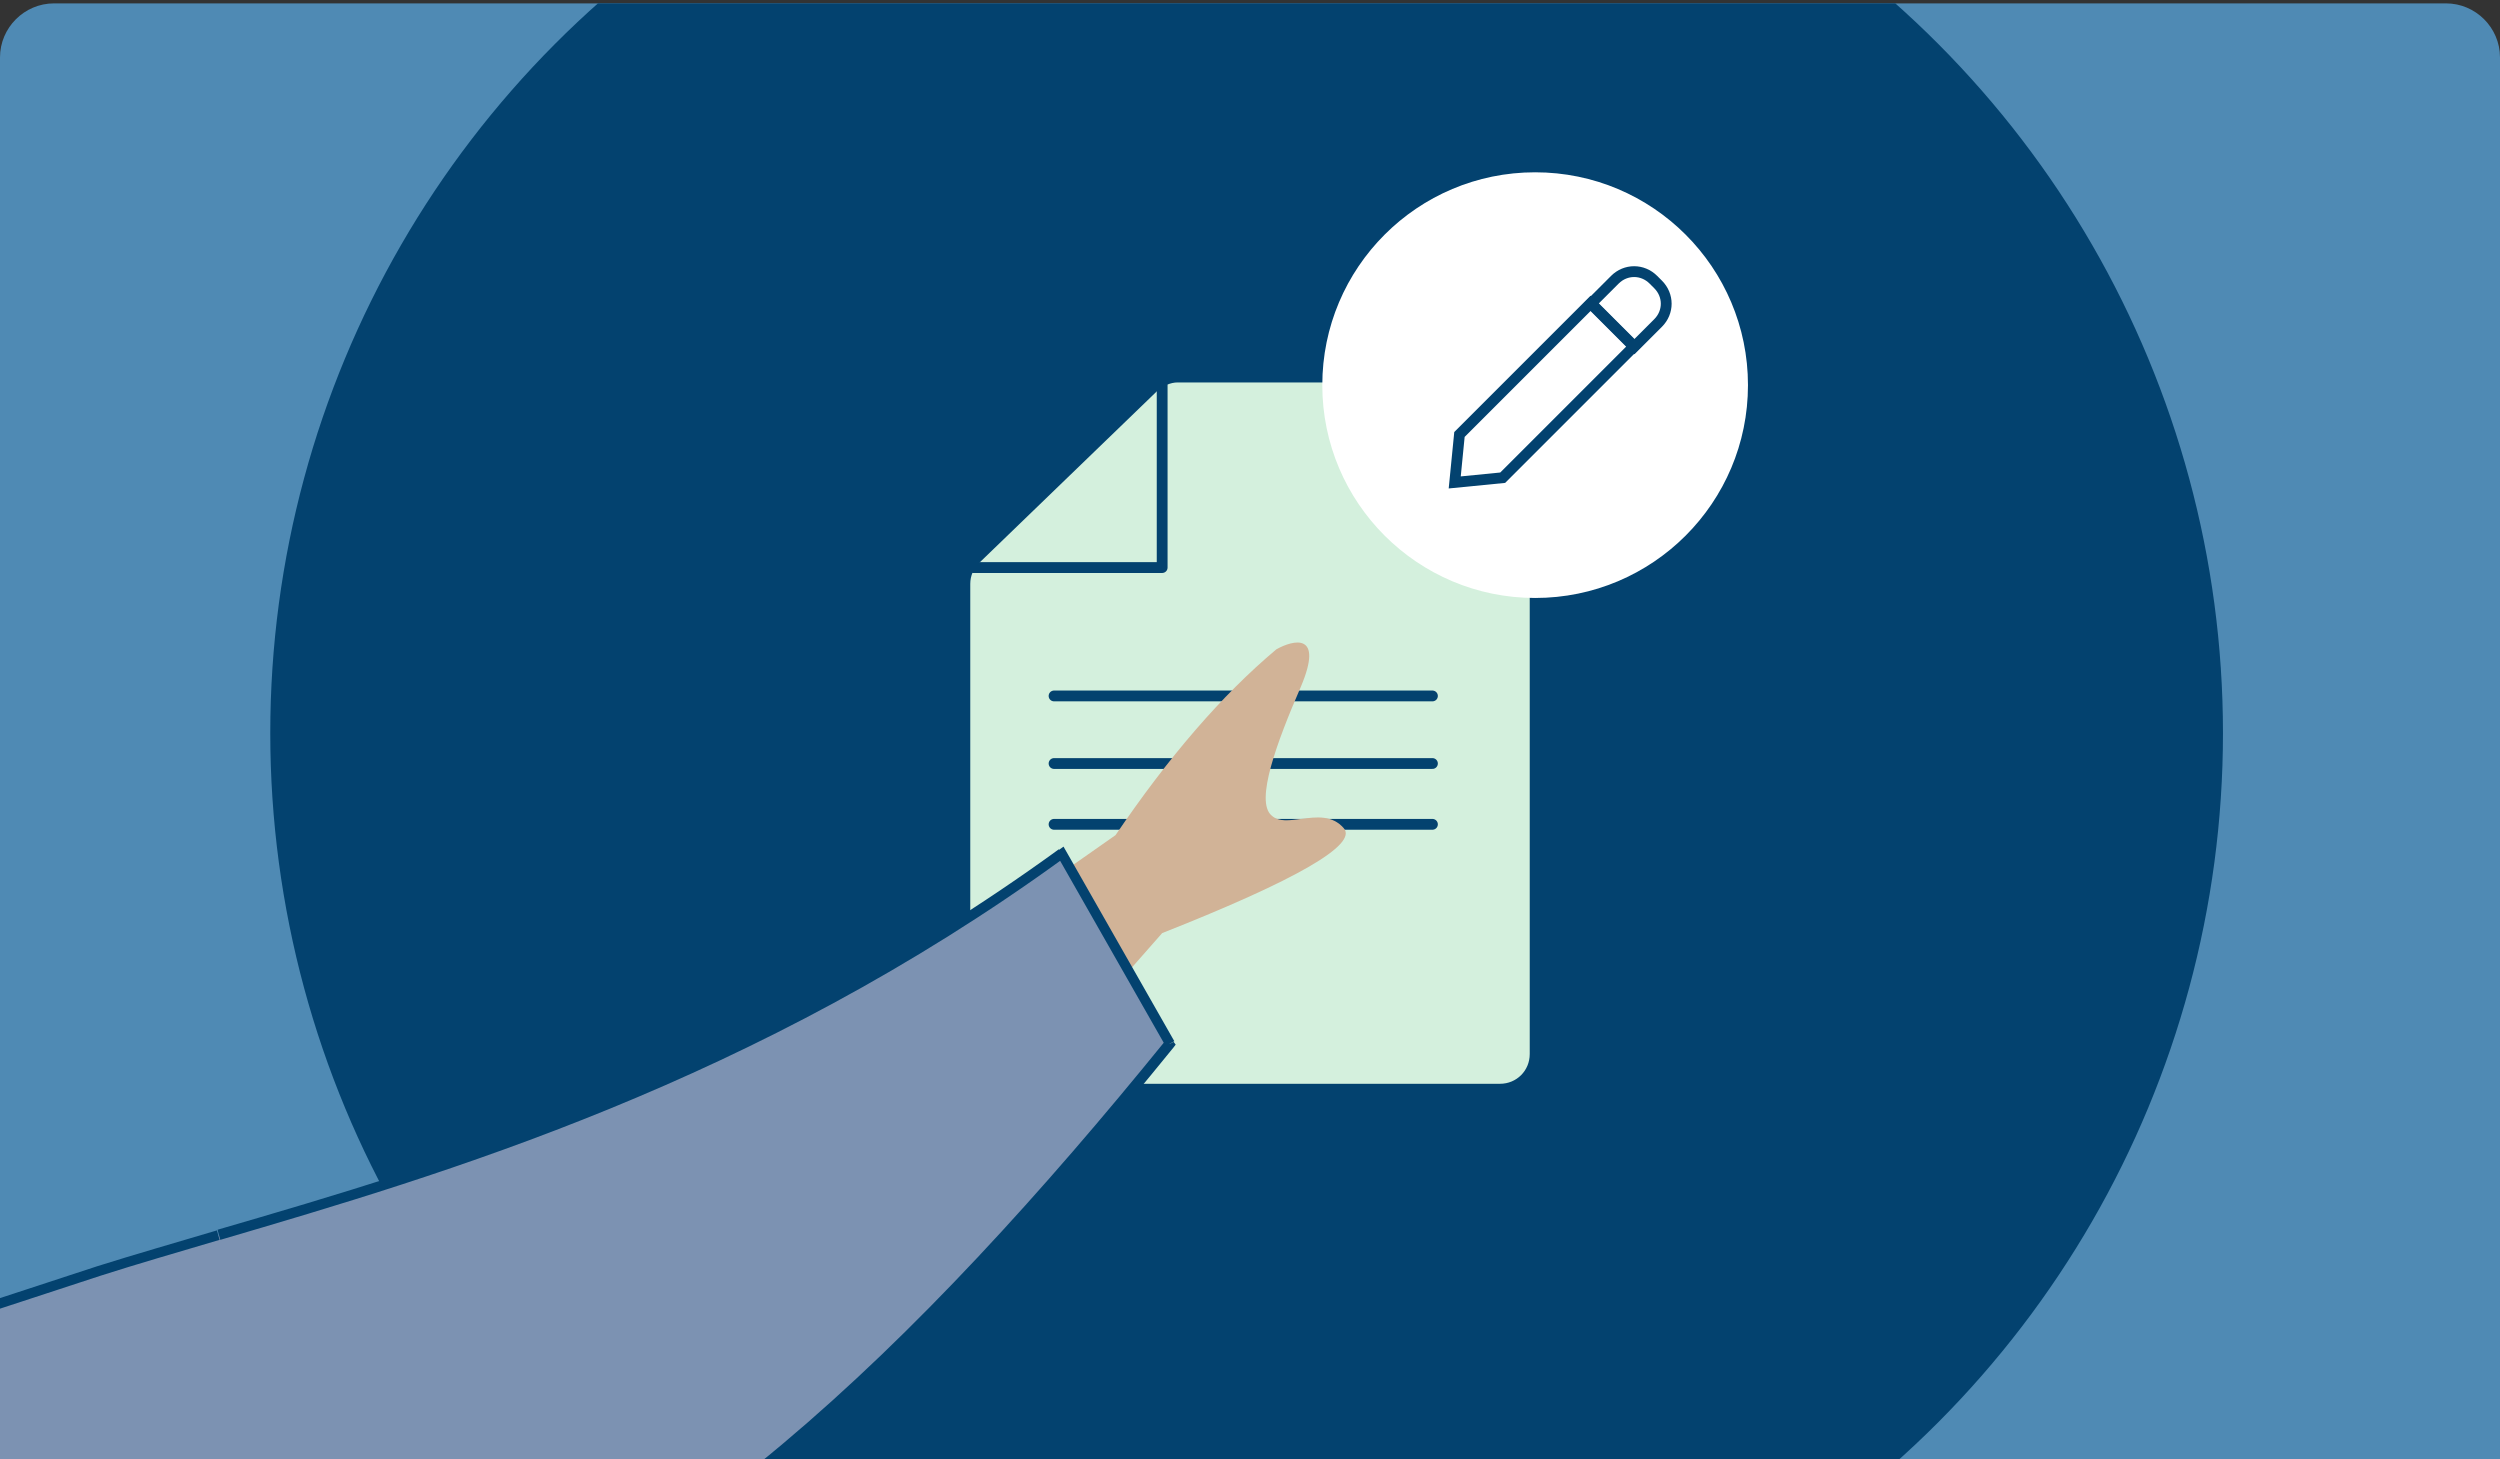 <?xml version="1.0" encoding="utf-8"?>
<!-- Generator: Adobe Illustrator 25.3.1, SVG Export Plug-In . SVG Version: 6.00 Build 0)  -->
<svg version="1.1" id="Calque_1" xmlns="http://www.w3.org/2000/svg" xmlns:xlink="http://www.w3.org/1999/xlink" x="0px" y="0px"
	 viewBox="0 0 370 216" style="enable-background:new 0 0 370 216;" xml:space="preserve">
<rect x="0" y="0" width="370" height="216" fill="#333333" stroke="none"/>
<style type="text/css">
	.st0{clip-path:url(#SVGID_2_);fill:#4F8AB4;}
	.st1{clip-path:url(#SVGID_2_);fill:#03426F;}
	.st2{clip-path:url(#SVGID_2_);fill:#D4F0DD;stroke:#03426F;stroke-width:1.6;}
	.st3{clip-path:url(#SVGID_2_);fill:none;stroke:#03426F;stroke-width:1.6;stroke-linecap:round;stroke-linejoin:round;}
	.st4{clip-path:url(#SVGID_2_);fill-rule:evenodd;clip-rule:evenodd;fill:#D1B397;}
	.st5{clip-path:url(#SVGID_2_);fill-rule:evenodd;clip-rule:evenodd;fill:#2026A2;}
	.st6{clip-path:url(#SVGID_2_);fill-rule:evenodd;clip-rule:evenodd;fill:#F2F2F2;}
	.st7{clip-path:url(#SVGID_2_);fill-rule:evenodd;clip-rule:evenodd;fill:#7C92B2;}
	.st8{clip-path:url(#SVGID_2_);fill:#FFFFFF;}
	.st9{clip-path:url(#SVGID_2_);fill:none;stroke:#03426F;stroke-width:1.6;}
</style>
<defs>
	<path id="SVGID_1_" d="M0,8.5c0-4.4,3.6-8,8-8h354c4.4,0,8,3.6,8,8v208H0V8.5z"/>
</defs>
<clipPath id="SVGID_2_">
	<use xlink:href="#SVGID_1_"  style="overflow:visible;"/>
</clipPath>
<path class="st0" d="M0,8c0-4.4,3.6-8,8-8h354c4.4,0,8,3.6,8,8v208H0V8z"/>
<circle class="st1" cx="184.5" cy="108.5" r="144.5"/>
<path class="st2" d="M142.8,86.4c0-1.4,0.6-2.8,1.6-3.7l26.3-25.4c1-0.9,2.3-1.5,3.6-1.5H222c2.9,0,5.2,2.3,5.2,5.2v95
	c0,2.9-2.3,5.2-5.2,5.2h-74c-2.9,0-5.2-2.3-5.2-5.2V86.4z"/>
<path class="st3" d="M172,57v27h-28"/>
<path class="st3" d="M156,103h56"/>
<path class="st3" d="M156,113h56"/>
<path class="st3" d="M156,122h56"/>
<path class="st4" d="M165.1,123.6L114.6,159l22.2,19.1l35.2-40c20-7.9,28.9-13.1,26.9-15.5c-1.7-2-4.1-1.7-6.3-1.4
	c-1.7,0.2-3.3,0.5-4.4-0.5c-2.5-2.1,0.8-10.9,4.3-19c3.5-8.2-1.1-7-3.6-5.6C180.8,102.9,172.9,112.1,165.1,123.6z M200.8,278.4
	l-58.6-19.1l-1.9,29.2l53.1,3.9c18.3,11.1,27.9,15.2,28.6,12.1c0.6-2.6-1.1-4.3-2.7-5.9c-1.2-1.2-2.4-2.4-2.3-3.8
	c0.2-3.2,9.2-5.9,17.8-8c8.6-2.1,4.9-5.1,2.3-6.2C226.9,278.4,214.8,277.6,200.8,278.4z"/>
<path class="st5" d="M38.1,190.3c41.5,39.4,90.8,63.8,157.3,84.2l-12.8,29.7c-67.5-2.5-103.8-5.5-134.3-45.6
	c-7.7-10.1-22.3-45.3-30.9-63.6L38.1,190.3z"/>
<path class="st6" d="M18.8,373.5l114-37.6c0,0-77.6-105.2-92.9-148.8c-0.5-1.5-4.2-3.2-5.3-2.5C22.4,192.8,5,191.3,5,191.3
	C-7.8,243.6,0.5,300.1,18.8,373.5z"/>
<path class="st7" d="M55.4,248c42.9,70.4,62.7,133.1,23.4,146l-60.8,20c-31-61.6-35.2-159.7-26.7-212.8c0.3-2,1.2-5.9,5.7-7.4
	l17.7-5.8c0,0,0,0,0,0.1c5.3-1.7,11.2-3.4,17.7-5.3c33-9.7,79-23.2,124.7-56.4l16,28.1C136.7,199.4,97.4,237.8,55.4,248z"/>
<path class="st1" d="M55.4,248l-0.2-0.7l-1,0.2l0.5,0.9L55.4,248z M18,414.1l-0.7,0.3l0.3,0.6l0.6-0.2L18,414.1z M-8.7,201.3
	l0.7,0.1L-8.7,201.3z M14.7,188.1l0.6-0.4l-0.3-0.4l-0.5,0.2L14.7,188.1z M14.7,188.1l-0.6,0.4l0.3,0.4l0.5-0.2L14.7,188.1z
	 M32.4,182.8l0.2,0.7L32.4,182.8z M157.1,126.4l0.7-0.4l-0.4-0.7l-0.7,0.5L157.1,126.4z M173.1,154.5l0.6,0.5l0.3-0.4l-0.3-0.4
	L173.1,154.5z M79,394.8c10-3.3,16.4-9.8,19.4-18.9c3.1-9,2.9-20.4,0.2-33.5c-5.4-26.2-21.1-59.6-42.6-94.8l-1.3,0.8
	c21.5,35.2,37.1,68.3,42.4,94.3c2.7,13,2.8,24.1-0.2,32.7c-2.9,8.6-8.9,14.7-18.5,17.9L79,394.8z M18.2,414.8l60.8-20l-0.5-1.4
	l-60.8,20L18.2,414.8z M-9.4,201.2c-4.3,26.6-5.4,64.5-1.5,103.4c3.9,38.9,12.7,79,28.3,109.9l1.3-0.7
	C3.2,383.1-5.6,343.2-9.4,304.4c-3.9-38.8-2.8-76.6,1.5-103L-9.4,201.2z M-3.2,193.2c-4.9,1.6-5.8,5.9-6.2,8l1.5,0.2
	c0.3-2,1.1-5.5,5.2-6.8L-3.2,193.2z M14.4,187.4l-17.7,5.8l0.5,1.4l17.7-5.8L14.4,187.4z M15.3,187.7
	C15.3,187.7,15.3,187.7,15.3,187.7C15.3,187.6,15.3,187.6,15.3,187.7l-1.2,0.8c0,0,0,0,0,0c0,0,0,0,0,0L15.3,187.7z M14.9,188.8
	c5.3-1.7,11.2-3.4,17.6-5.3l-0.4-1.4c-6.4,1.9-12.3,3.6-17.7,5.3L14.9,188.8z M32.6,183.5c33-9.7,79.1-23.2,125-56.6l-0.9-1.2
	c-45.7,33.2-91.5,46.7-124.5,56.3L32.6,183.5z M156.5,126.7l16,28.1l1.3-0.7l-16-28.1L156.5,126.7z M172.5,154
	c-36.4,44.9-75.5,83.1-117.3,93.3l0.4,1.5c42.3-10.3,81.7-48.9,118.1-93.8L172.5,154z"/>
<circle class="st8" cx="227.2" cy="57" r="31.5"/>
<path class="st9" d="M235.4,44.9l6.4,6.4l-19.4,19.4l-7.1,0.7l0.7-7.1L235.4,44.9z"/>
<path class="st9" d="M239,41.4c1.6-1.6,4.1-1.6,5.7,0l0.7,0.7c1.6,1.6,1.6,4.1,0,5.7l-3.5,3.5l-6.4-6.4L239,41.4z"/>
</svg>
